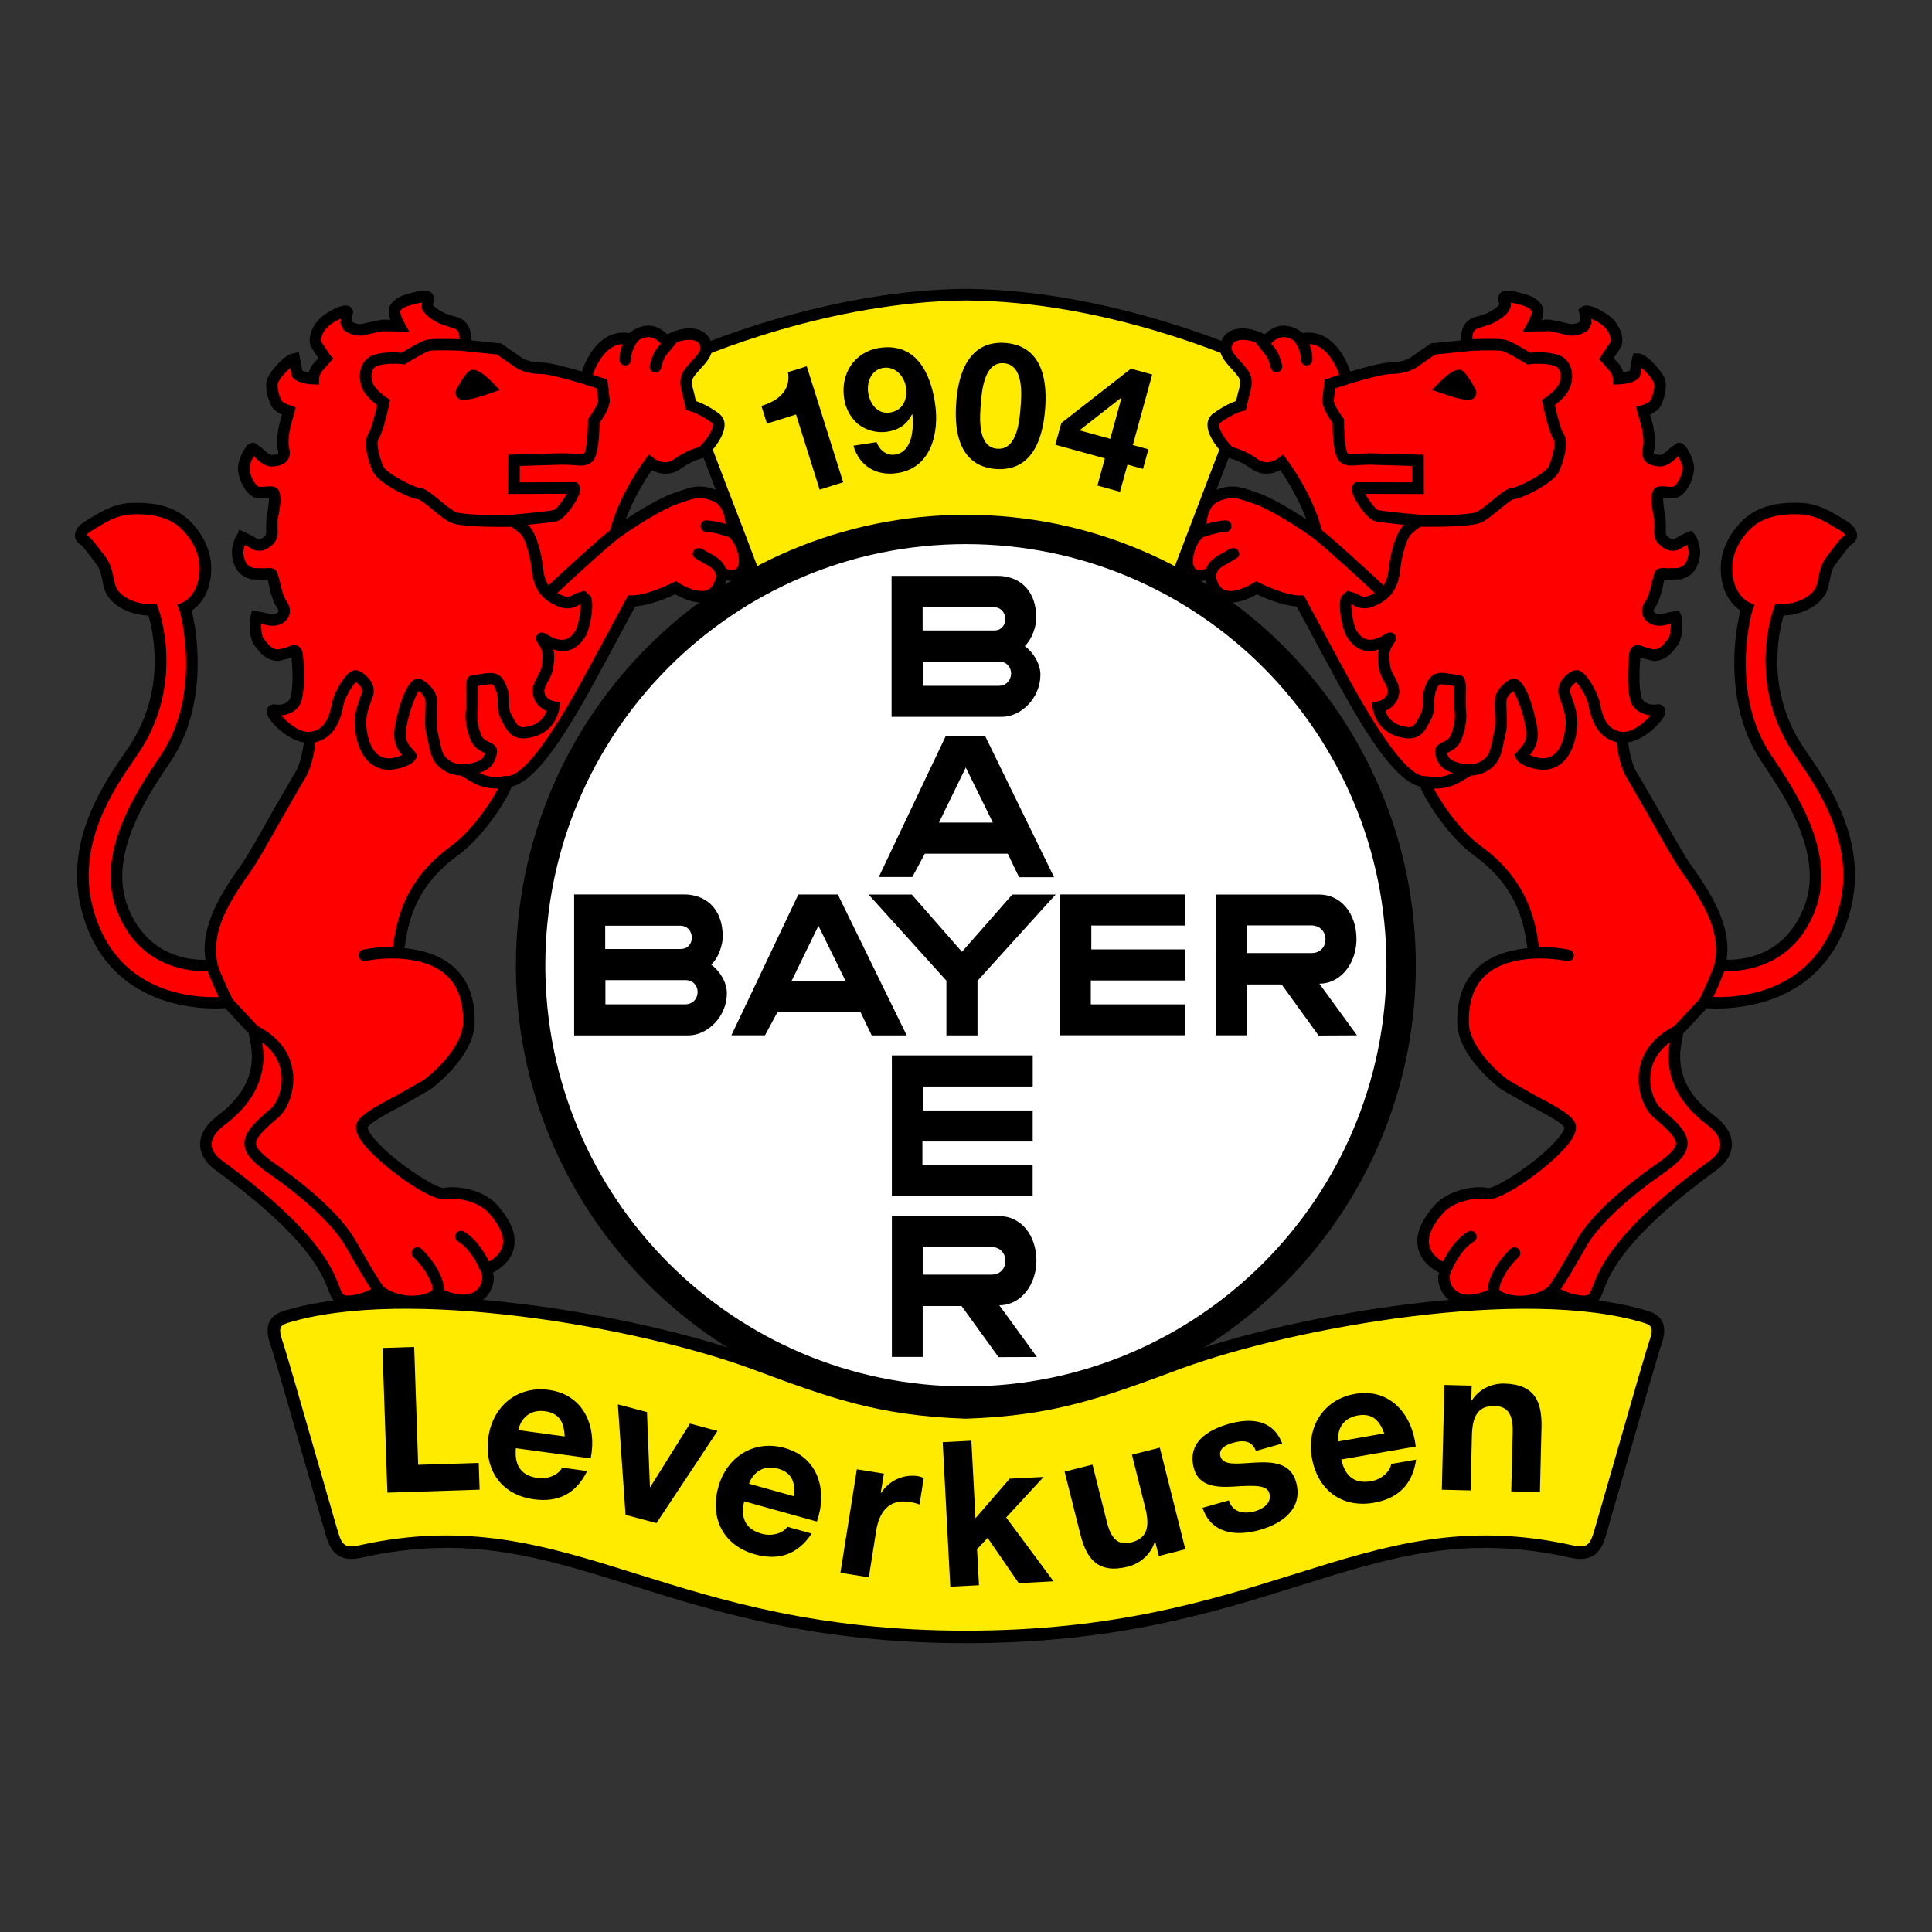 <?xml version="1.0" encoding="utf-8"?>
<!-- Generator: Adobe Illustrator 25.2.3, SVG Export Plug-In . SVG Version: 6.00 Build 0)  -->
<svg version="1.1" id="Ebene_1" xmlns="http://www.w3.org/2000/svg" xmlns:xlink="http://www.w3.org/1999/xlink" x="0px" y="0px"
	 viewBox="0 0 1000 1000" enable-background="new 0 0 1000 1000" xml:space="preserve">
<rect x="0" y="0" width="1000" height="1000" fill="#333333" stroke="none"/>
<g>
	<g id="Ebene_x0020_1_1_">
		<path fill="#FFEB00" d="M500.04,270.25c-60.03,0-109.4,28.28-109.4,27.73s-39.68-103.16-42.06-110.29c0,0,72.06-34.5,151.78-35.18
			l-0.57-0.04c79.74,0.65,151.74,35.24,151.74,35.24c-2.4,7.1-42.1,109.71-42.1,110.27C609.42,298.53,560.07,270.25,500.04,270.25z"
			/>
		<path d="M347.26,185l-2.47,1.2l42.99,112.61c2.73,2.62,3.63,2.2,6.29,0.89c35.27-17.3,71.91-26.46,105.97-26.46
			c34.04,0,70.66,9.15,105.95,26.46c2.66,1.29,3.56,1.73,5.02,0.83c1.29-1.72,17.6-44.35,17.6-44.35l26.75-70.1l-2.53-1.07
			c-0.74-0.37-73.55-34.87-153.03-35.51C420.87,150.19,348,184.65,347.26,185L347.26,185z M500.37,155.52
			c70.51,0.52,135.52,28.41,147.35,33.74c-13.31,34.92-26.64,69.83-39.98,104.73c-35.83-17.43-73.06-26.73-107.7-26.73
			c-34.68,0-71.89,9.3-107.72,26.73c-5.03-13.37-10.13-26.72-15.31-40.03l-24.65-64.7c11.86-5.33,76.99-33.15,148.01-33.76V155.52z"
			/>
		<path fill="#FFEB00" d="M499.94,731.04c-45.01-1.51-69.9-10.74-110.3-25.74c-55.94-20.51-177.99-43.34-241.94-23.61
			c-6.49,2.01-6.97,6.48-4.74,12.97c3.04,8.78,23.71,81.91,28.19,96.93c2.25,7.97,4.11,13.95,15.22,11.49
			c107.5-23.98,153.9,44.18,313.57,44.18c159.69,0,206.07-68.17,313.57-44.18c11.11,2.45,12.99-3.51,15.24-11.49
			c4.48-15,25.13-88.15,28.17-96.93c2.23-6.49,1.75-10.96-4.76-12.97c-63.94-19.72-185.96,3.1-241.92,23.61
			c-40.4,15-65.31,24.22-110.32,25.74H499.94z"/>
		<path d="M146.76,678.59c-3.51,1.07-5.9,2.9-7.19,5.42c-1.99,3.89-0.77,8.54,0.31,11.71c1.9,5.46,10.98,37.14,18.26,62.58
			l9.89,34.2c2.12,7.51,4.76,16.9,19.04,13.76c54.83-12.23,92.58-0.42,140.39,14.54c44.52,13.93,94.99,29.7,172.48,29.7
			s127.98-15.77,172.49-29.7c47.78-14.94,85.55-26.77,140.38-14.54c14.28,3.14,16.94-6.25,19.08-13.8l9.93-34.44
			c7.27-25.33,16.31-56.86,18.19-62.3c1.09-3.17,2.31-7.82,0.31-11.71c-1.27-2.53-3.69-4.35-7.2-5.42
			c-62.76-19.37-184.12,1.7-244,23.65c-40.33,14.98-64.68,24.02-109.18,25.51c-44.5-1.49-68.85-10.53-109.18-25.5
			c-59.88-21.97-181.24-43.04-244.02-23.67L146.76,678.59z M174.29,790.7l-9.87-34.2c-7.71-26.84-16.42-57.28-18.39-62.91
			c-1.07-3.14-1.29-5.37-0.66-6.62c0.44-0.89,1.57-1.61,3.32-2.16c61.42-18.95,180.8,1.92,239.83,23.56
			c40.96,15.2,65.7,24.39,111.32,25.94h0.22c45.62-1.55,70.34-10.74,111.32-25.94c59.04-21.64,178.42-42.49,239.83-23.56
			c1.75,0.55,2.86,1.27,3.32,2.16c0.65,1.25,0.41,3.49-0.66,6.62c-1.96,5.61-10.64,35.92-18.3,62.65l-9.93,34.41
			c-2.38,8.43-3.51,11-11.42,9.26c-56.51-12.6-96.91,0.04-143.71,14.69c-44.09,13.78-94.05,29.43-170.56,29.43
			c-76.49,0-126.47-15.64-170.54-29.43c-46.8-14.65-87.23-27.3-143.75-14.69c-7.88,1.73-9-0.83-11.36-9.22L174.29,790.7z"/>
		<g id="_42101704_1_">
			<path id="_42101744_1_" fill="#FF0000" d="M160.18,381.51c0,2.23-1.48,14.3-5.53,20.16c-4.04,5.89-21.42,38.69-27.53,47.23
				c-13.65,19.15-21.14,33.45-17.8,50.48c0,0-33.93,4.67-46.68-30.2c-10.33-28.36,11.66-60.38,22.69-76.75
				c22.64-33.58,10.52-77.72,9.96-78.11c0,0,9.78-3.78,10.68-18.61c0.46-7.56-2.1-15.96-9.65-23.82c-7.42-7.75-18.19-9.5-29.02-9
				c-9.02,0.42-15.9,5.48-21.36,8.63c-5.42,3.14-5.22,6.2-3.23,7.25c1.99,1.05,6.12,7.07,8.98,10.72c2.86,3.69,3.06,6.53,4.56,13.14
				c1.92,8.58,13.58,13.19,22.45,12.73c0,0,13.73,36.84-9.35,71.84c-8.84,13.43-34.06,45.05-24.78,82.19
				c14.08,56.64,72.87,49.22,72.87,49.22c2.03,2.03,8.52,8.89,13.74,14.78c-0.42,3.17,10.7,25.61-17.06,46.42
				c-9.04,6.79-11.51,15.79-1.01,23.47c71.84,52.45,53.5,69,65.86,70.27c3.25,0.33,10.29-0.83,17.29-5.17
				c10.46,7.8,25.2,6.03,29.92,1.16c22.45,10.83,28.78-5.65,25.24-12.51c0,0,23.82-8.49,3.47-31.31
				c-6.31-7.07-18.71-9.22-25.02-7.93c-7.16,1.48-47.65-28.12-42.43-35.94c3.91-5.9,26.09-15,33.48-20.57
				c6.38-4.8,21.31-18.49,21.51-32.17c0.24-15.07-5.11-34.39-36.71-36.12c1.68-11.62,3.47-34.2,29.3-52.87
				c14.28-10.33,26.79-32.01,27.25-35.64c16.29,0,43.85-56.12,49.68-66.36c2.05-3.58,14.67-27.25,14.67-27.25
				c9.1,0.06,22.8-6.96,22.8-6.96s21.71,14.35,24.24-7.32c16.66,6.44,12.66-16.53,4.69-21.66c0,0,1.33-14.63-8.32-18.63
				c-8.71-3.6-12.49-1.33-20.59,1.37c-8.14,2.73-24.06,12.75-31.27,18.17c4.65-19.26,18.04-36.75,18.04-36.75s7.19,5.9,14.5,0.5
				c2.21-1.62,7.05-4.56,11.64-5.59c2.21-0.5,13.65-13.65,7.77-17.9c-7.95-5.74-12.73-6.6-12.73-6.6
				c-0.55-5.05-3.63-10.46-1.99-14.8c1.62-4.34,9.96-9.98,9.91-14.72c-0.13-9.63-12.91-8.91-20.57-3.93
				c-9.3-10.66-18.26-0.98-18.26-0.98c-14.98-3.67-22.34,14.61-23.58,20.51c-7.8-2.4-18.74-5.44-23.17-5.44
				c-7.23,0-11.29-2.73-11.29-2.73l-10.41-7.21l-17.6-1.81c0,0,0.76-5.66-0.89-8.6c-2.32-4.13-6.33-3.17-10.85-5.42
				c-4.52-2.27-9.48-5.42-7.67-9.04c1.81-3.62-3.78-2.36-8.74-0.98c-4.98,1.35-6.12,2.34-7.95,4.59c-1.81,2.27,2.1,9.19,2.1,9.19
				s-6.6-0.17-8.87-0.17c-2.29,0-7.25,1.83-10.39,2.27c-3.15,0.46-8.3-1.55-8.3-3.36s0.24-5.09,0.42-5.42
				c1.11-2.18-6.11,0.18-11.07,4.28c-4.98,4.06-6.35,10.39-4.54,12.66c1.84,2.25,4.52,6.79,4.52,6.79s-0.89,1.35-3.6,4.06
				c-2.73,2.71-2.73,6.31-2.73,6.31s-6.81-0.22-8.49-2.73c-1-1.49,0.11-4.39-1.27-7.12c-0.83-1.66-9.17,5.87-11.25,10.88
				c-1.24,2.95,0.26,8.03,1.61,11.18c1.37,3.17,6.79,4.52,6.79,4.52s-1.37,3.17-2.27,8.15c-0.9,4.96-1.35,8.6-0.44,12.18
				c0.9,3.63-1.51,5.39-6.33,5.44c-3.69,0.04-8.17-6.11-9.39-6.33c-1.57-0.3-5,6.86-5,10.02c0,3.17,1.9,9.35,5.83,12.14
				c2.45,1.73,8.3-0.37,9.61,0.85c1.25,1.14,0.37,8.12-0.77,13.15c-0.79,3.51,1.11,8.6-1.18,10.87c-2.25,2.23-4.06,3.6-7.21,2.69
				c-3.17-0.89-5.24-3.65-6.7-3.71c-1.03-0.04-3.39,5.98-2.51,10.02c0.9,4.08,2.16,7.47,7.56,8.82c5.44,1.35,9.04-1.01,10.18,0.7
				c0.81,1.18,1.55,10.33,4.98,15.39c2.66,3.82,0.52,6.83-3.08,7.75c-3.63,0.9-8.12-1.55-9.96-1.42
				c-0.98,0.04-1.14,10.15,1.13,12.84c2.27,2.71,4.5,7.01,10.22,7.01c5.76,0,8.97-5.07,9.59,0c0.24,1.75,1.48,16.4-0.7,22.97
				c-1.31,3.98-5.9,6.31-11.11,5.48c-4.76-0.74,8.45,15.13,18.45,14.24L160.18,381.51z"/>
			<path id="_42102768_1_" fill="#FF0000" d="M839.45,381.51c0,2.23,1.44,14.3,5.53,20.16c4.06,5.89,21.46,38.69,27.54,47.23
				c13.65,19.15,21.16,33.45,17.82,50.48c0,0,33.91,4.67,46.64-30.2c10.37-28.36-11.66-60.38-22.69-76.75
				c-22.62-33.58-10.52-77.72-9.93-78.11c0,0-9.78-3.78-10.7-18.61c-0.48-7.56,2.07-15.96,9.63-23.82c7.42-7.75,18.21-9.5,29-9
				c9.06,0.42,15.94,5.48,21.4,8.63c5.42,3.14,5.22,6.2,3.21,7.25c-1.99,1.05-6.09,7.07-8.97,10.72c-2.86,3.69-3.06,6.53-4.56,13.14
				c-1.92,8.58-13.58,13.19-22.45,12.73c0,0-13.73,36.84,9.34,71.84c8.86,13.43,34.06,45.05,24.79,82.19
				c-14.09,56.64-72.87,49.22-72.87,49.22c-2.03,2.03-8.52,8.89-13.78,14.78c0.46,3.17-10.66,25.61,17.1,46.42
				c9.04,6.79,11.49,15.79,0.98,23.47c-71.78,52.45-53.45,69-65.82,70.27c-3.25,0.33-10.33-0.83-17.29-5.17
				c-10.5,7.8-25.22,6.03-29.94,1.16c-22.43,10.83-28.76-5.65-25.24-12.51c0,0-23.8-8.49-3.47-31.31
				c6.33-7.07,18.71-9.22,25.02-7.93c7.19,1.48,47.69-28.12,42.47-35.94c-3.93-5.9-26.1-15-33.52-20.57
				c-6.38-4.8-21.33-18.49-21.53-32.17c-0.18-15.07,5.13-34.39,36.71-36.12c-1.66-11.62-3.45-34.2-29.26-52.87
				c-14.28-10.33-26.81-32.01-27.25-35.64c-16.29,0-43.87-56.12-49.7-66.36c-2.03-3.58-14.67-27.25-14.67-27.25
				c-9.08,0.06-22.77-6.96-22.77-6.96s-21.71,14.35-24.28-7.32c-16.66,6.44-12.67-16.53-4.67-21.66c0,0-1.33-14.63,8.3-18.63
				c8.73-3.6,12.49-1.33,20.63,1.37c8.12,2.73,24.02,12.75,31.25,18.17c-4.67-19.26-18.04-36.75-18.04-36.75s-7.21,5.9-14.52,0.5
				c-3.5-2.57-7.46-4.47-11.66-5.59c-2.18-0.5-13.63-13.65-7.75-17.9c7.99-5.74,12.71-6.6,12.71-6.6c0.59-5.05,3.65-10.46,2.05-14.8
				c-1.64-4.34-9.96-9.98-9.93-14.72c0.15-9.63,12.9-8.91,20.55-3.93c9.32-10.66,18.3-0.98,18.3-0.98
				c14.96-3.67,22.32,14.61,23.56,20.51c7.79-2.4,18.74-5.44,23.17-5.44c7.23,0,11.29-2.73,11.29-2.73l10.39-7.21l17.62-1.81
				c0,0-0.76-5.66,0.89-8.6c2.31-4.13,6.31-3.17,10.83-5.42c4.5-2.27,9.46-5.42,7.67-9.04c-1.79-3.62,3.78-2.36,8.74-0.98
				c4.98,1.35,6.16,2.34,7.95,4.59c1.81,2.27-2.08,9.19-2.08,9.19s6.62-0.17,8.86-0.17c2.27,0,7.23,1.83,10.39,2.27
				c3.17,0.46,8.3-1.55,8.3-3.36s-0.24-5.09-0.39-5.42c-1.13-2.18,6.09,0.18,11.07,4.28c4.94,4.06,6.31,10.39,4.5,12.66
				c-1.62,2.19-3.12,4.45-4.52,6.79c0,0,0.92,1.35,3.62,4.06c2.71,2.71,2.71,6.31,2.71,6.31s6.83-0.22,8.49-2.73
				c1.01-1.49-0.09-4.39,1.25-7.12c0.83-1.66,9.19,5.87,11.29,10.88c1.22,2.95-0.28,8.03-1.62,11.18c-1.37,3.17-6.75,4.52-6.75,4.52
				s1.33,3.17,2.25,8.15c0.92,4.96,1.33,8.6,0.44,12.18c-0.92,3.63,1.51,5.39,6.33,5.44c3.69,0.04,8.19-6.11,9.37-6.33
				c1.59-0.3,5,6.86,5,10.02c0,3.17-1.88,9.35-5.79,12.14c-2.47,1.73-8.34-0.37-9.65,0.85c-1.22,1.14-0.35,8.12,0.77,13.15
				c0.79,3.51-1.07,8.6,1.18,10.87c2.27,2.23,4.08,3.6,7.25,2.69c3.14-0.89,5.2-3.65,6.66-3.71c1.05-0.04,3.43,5.98,2.53,10.02
				c-0.92,4.08-2.18,7.47-7.56,8.82c-5.44,1.35-9.04-1.01-10.2,0.7c-0.81,1.18-1.55,10.33-4.98,15.39c-2.64,3.82-0.5,6.83,3.12,7.75
				c3.58,0.9,8.12-1.55,9.96-1.42c0.96,0.04,1.11,10.15-1.16,12.84c-2.25,2.71-4.48,7.01-10.22,7.01c-5.76,0-8.97-5.07-9.59,0
				c-0.24,1.75-1.48,16.4,0.7,22.97c1.35,3.98,5.92,6.31,11.14,5.48C862.7,366.53,849.49,382.4,839.45,381.51L839.45,381.51z"/>
		</g>
		<g id="_42713544_1_">
			<path id="_42713688_1_" d="M381.6,274.09l0.02-0.59c0-4.65-1-15.77-10.22-19.59c-8.67-3.6-13.38-1.96-19.87,0.33l-2.8,0.96
				c-6.46,2.16-16.99,8.39-24.85,13.58c3.44-8.98,7.97-17.51,13.47-25.4c3.84,1.96,9.67,3.23,15.39-1
				c1.83-1.35,6.36-4.15,10.52-5.07c3.39-0.77,10.39-9.45,11.55-15.31c0.14-0.67,0.21-1.35,0.22-2.03c0.07-2.33-1.02-4.53-2.91-5.89
				c-3.63-2.77-7.66-4.97-11.95-6.53c-0.37-1.77-0.87-3.91-0.87-3.91c-0.57-2.07-1.14-4.06-1.14-5.72c0-0.63,0.09-1.22,0.3-1.73
				c0.48-1.29,2.31-3.3,3.91-5.07c3.04-3.32,6.18-6.77,6.18-10.64v-0.09c0.11-3.72-1.89-7.19-5.17-8.95
				c-5.2-2.77-12.47-1.29-17.95,1.61c-2.99-2.75-6.16-4.48-9.63-4.54c-3.71,0.07-7.27,1.45-10.05,3.89
				c-4.26-0.76-8.65,0.11-12.31,2.44c-6.83,4.32-10.61,12.42-12.27,17.49c-7.82-2.32-16.86-4.72-21.16-4.72
				c-6.11,0-9.59-2.21-9.63-2.25l-10.98-7.6l-15.5-1.59v-0.28c0.1-2.45-0.4-4.89-1.46-7.1c-2.14-3.76-5.31-4.58-8.12-5.28l-4-1.35
				c-5.2-2.62-6.2-4.15-6.36-4.69c0.44-0.88,0.68-1.85,0.7-2.84c0.01-0.93-0.3-1.83-0.89-2.55c-1.96-2.4-5.57-1.92-11.99-0.15
				c-5.39,1.48-7.16,2.73-9.48,5.59c-0.78,1.04-1.18,2.32-1.13,3.62c0,1.42,0.41,2.93,0.92,4.37l-4.24-0.07l-6.27,1.24l-4.54,1.07
				c-1.69,0.09-3.36-0.34-4.8-1.24l0.24-3.8c0.2-0.35,0.3-0.76,0.3-1.16c-0.04-1.02-0.51-1.97-1.29-2.62
				c-3.65-2.95-12.78,3.25-14.85,4.94c-3.98,3.27-6.36,8.23-6.36,12.29c-0.06,1.63,0.43,3.23,1.4,4.54l3.1,4.67l-1.97,2.18
				c-1.4,1.44-2.41,3.2-2.95,5.13c-1.72-0.28-3.25-0.66-3.65-1.11c0.04,0,0.04-0.18,0.04-0.41v-0.74l-1.61-8.12l-2.77,0.61
				c-3.97,0.15-11.6,8.54-13.43,12.97c-0.48,1.23-0.71,2.54-0.68,3.86c0,3.73,1.48,7.75,2.32,9.63c1.14,2.69,3.76,4.24,5.9,5.18
				l-1.59,5.76c-0.55,2.95-1,5.74-1,8.47c0,1.66,0.18,3.32,0.59,4.98c0.06,0.21,0.09,0.43,0.09,0.65c0,0.18-0.04,0.26-0.06,0.3
				c0,0-0.59,0.74-3.51,0.77c-1.22,0-3.95-2.6-5.09-3.73l-3.71-2.56c-1.18-0.2-2.38,0.16-3.27,0.96c-2.42,2.03-5.28,8.52-5.28,11.99
				c0,3.97,2.21,11.11,7.07,14.57c2.25,1.59,5.33,1.31,7.79,1.11l1.18-0.06l0.02,0.22c0,1.96-0.39,5.59-1.29,9.61l-0.2,5.44
				c0.04,0.59,0.09,1.4,0.09,2.14c0,0.85-0.07,1.61-0.3,1.83c-2.14,2.14-2.84,2.32-4.28,1.92l-3.32-1.9l-6.14-2.91l-0.87,2.44
				c-1.72,2.03-3.56,7.8-2.6,12.21c0.96,4.43,2.6,9.28,9.76,11.07l7.9,0.26l0.63-0.06l0.31,1.48c0.77,3.69,1.94,9.28,4.59,13.17
				c0.36,0.46,0.58,1.01,0.65,1.59c0,0.11,0,0.2-0.06,0.3c-0.15,0.39-0.74,0.96-1.96,1.25c-1.51,0.37-3.73-0.26-5.46-0.77
				l-6.31-1.14l-0.46,2.47c-1.05,2.4-1.11,12.18,1.84,15.7l1,1.25c2.07,2.71,5.22,6.79,11.51,6.79l6.66-1.66
				c0.24,2.38,0.5,5.96,0.5,9.93c0,4.11-0.28,8.26-1.11,10.76c-0.87,2.6-4.13,4.06-7.8,3.49c-1.47-0.31-2.98,0.28-3.86,1.49
				c-0.4,0.6-0.62,1.31-0.61,2.03c0,1,0.37,2.1,1.07,3.32c2.21,3.73,10,11.44,18.17,12.82c-0.5,4.19-1.99,11.97-4.74,15.96
				l-10.88,18.76c-6.22,11.09-13.26,23.65-16.62,28.37c-11.92,16.7-19.15,29.94-19.15,44.24c0,1.68,0.3,3.41,0.5,5.15
				c-7.93,0.22-30.74-1.55-40.59-28.41c-1.69-4.72-2.54-9.71-2.51-14.72c0-22.38,15.39-45.2,24.43-58.56l0.46-0.7
				c11.35-16.81,14.15-36.16,14.15-51.19c0-10.26-1.29-18.52-2.12-22.65c-0.28-1.52-0.62-3.02-1-4.52
				c3.45-2.29,9.35-7.82,10.09-19.74c0.04-0.63,0.06-1.27,0.06-1.9c0-6.42-2.01-15.31-10.52-24.17
				c-7.01-7.32-17.25-10.55-31.31-9.89c-8.43,0.37-14.98,4.35-20.26,7.55l-2.45,1.48c-4.94,2.86-6.01,5.79-6.01,7.77v0.09
				c0.04,1.94,1.14,3.71,2.86,4.61c1.07,0.63,4.17,4.78,5.83,7.01l2.21,2.9c1.97,2.53,2.4,4.52,3.32,8.89l0.66,3.04
				c2.08,9.24,13.17,14.63,23.15,14.94c1.07,3.6,3.21,12.21,3.21,23.49c0.14,15.53-4.33,30.75-12.84,43.74L64.35,390
				c-9,13.15-24.46,35.72-24.46,62.97c0,5.59,0.65,11.38,2.12,17.3c13.34,53.54,65.36,52.21,74.57,51.55l12.21,13.12l0.26,2.07
				c0.55,2.4,1.31,5.87,1.31,10.02c0,8.36-3.14,19.54-17.71,30.44c-5.94,4.46-9.1,9.59-9.1,14.85v0.09
				c0.04,3.39,1.46,8.45,8.12,13.32c47.82,34.87,54.92,53.28,58.35,62.12c1.73,4.5,3.12,8.06,8.95,8.65
				c3.89,0.37,10.85-1.16,17.53-4.87c10.15,6.48,23.37,6,30.15,1.13c14.11,6.27,21.6,2.03,24.79-1.24c2.66-2.8,4.15-6.51,4.17-10.37
				c0-0.87-0.39-1.61-0.55-2.4c3.28-1.7,9.1-5.48,10.83-12.29c0.32-1.3,0.48-2.63,0.48-3.97c0-5.76-3.01-12.05-8.98-18.74
				c-7.14-8.03-20.75-10.29-27.82-8.86c-3.62,0.26-24.63-12.73-35.2-24.72c-3.89-4.43-4.11-6.31-4.11-6.66v-0.06
				c1.9-2.8,11.12-7.64,18.52-11.53l14.24-8.19c2.29-1.72,22.43-17.3,22.69-34.48v-1.03c0-22.4-12.77-35.07-36.33-37.47
				c1.66-12.03,4.76-31.47,27.67-48.04c12.9-9.32,25.09-28.24,27.82-35.61c13.63-2.95,30.4-30.81,46.64-61.16l3.3-6.09l13.97-25.98
				c8.06-0.61,17.49-4.74,20.7-6.27c3.47,2.03,12.34,6.38,19.48,3.06c3.63-1.7,5.76-5.42,6.96-10.33
				c7.05,1.48,10.26-2.14,11.25-4.11c0.9-1.91,1.34-4,1.29-6.11c0-5.81-2.77-12.42-6.86-16.05V274.09z M316.6,179.89
				c1.72-1.1,3.7-1.72,5.74-1.81c-1.9,4.48-1.66,8.12-1.66,8.3c0.11,1.64,1.52,2.88,3.16,2.77c0.01,0,0.02,0,0.03,0
				c1.64-0.13,2.87-1.55,2.77-3.19c0-0.18-0.2-4.59,3.32-9.13c0.06-0.07,0.07-0.18,0.13-0.28c1.59-1.3,3.57-2.03,5.63-2.07
				c2.16,0.04,4.28,1.2,6.33,3.32l-0.2,0.26c-2.95,3.51-3.86,4.8-5.44,10.88c-0.5,1.57,0.37,3.25,1.94,3.75
				c1.57,0.5,3.25-0.37,3.75-1.94c0.03-0.1,0.06-0.2,0.08-0.3c1.33-5.05,1.77-5.59,4.24-8.54l3.51-4.32
				c0.07-0.11,0.09-0.26,0.17-0.37c3.87-1.51,8.04-1.81,10.44-0.55c0.85,0.46,1.99,1.35,2.03,3.76c0,1.55-2.68,4.5-4.63,6.64
				c-2.18,2.36-4.22,4.61-5.11,6.99c-1.38,3.69-0.31,7.49,0.7,11.18l1.55,6.84l1.99,0.74c0.04,0,4.37,0.92,11.53,6.09
				c0.2,0.15,0.48,0.35,0.42,1.22c-0.2,3.86-5.9,10.57-7.49,11.46c-4.35,0.92-9.45,3.82-12.36,5.96c-5.2,3.84-10.26,0.04-10.83-0.42
				l-2.4-1.88l-1.84,2.4c-0.55,0.72-13.36,17.58-18.3,36.81c-7.05,5.5-25.37,22.4-31.9,28.5c-1.51-2.21-2.36-5.02-2.77-8.84
				c-0.92-8.74-3.69-17.58-6.55-21.03c-0.43-0.51-0.89-1-1.38-1.46c6.07-0.59,13.28-1.37,15.28-1.94
				c4.13-1.2,10.33-10.59,11.51-14.52c0.57-1.9,0.37-3.43-0.57-4.56l-0.9-1.05l-29.52,0.11l0.04-8.49l22.45-0.66l5.26,0.22
				c3.58,0.37,7.29,0.74,9.98-1.97c2.97-2.97,3.51-13.3,3.56-19.85c1.73-2.4,5.35-7.8,5.35-11.68l-1.29-11.07l-1.77-0.31l-5.76-1.84
				C308.28,189.65,311.6,183.04,316.6,179.89L316.6,179.89z M257.23,183.52l9.76,6.77c0.22,0.17,4.94,3.27,12.99,3.27
				c3.14,0,11.25,1.94,22.29,5.31l0.09,0.04l6.53,2.07l0.74,6.27c0,1.55-2.44,5.85-4.7,8.89l-0.61,0.79v1
				c0,7.51-0.89,15.31-1.88,16.7c-0.65,0.63-2.91,0.41-5.09,0.18l-6.35-0.24l-27.89,0.79l-0.06,2.9l-0.07,17.42l30.4-0.11
				c-1.7,3.14-5.15,7.71-6.64,8.39c-1.97,0.55-14.91,1.83-22.56,2.49l0.02,0.17c-9.65,0.13-24.79-0.18-28.17-1.59
				c-2.12-0.87-5.42-3.6-8.34-6c-4.98-4.13-8.21-6.64-11.07-6.64c-2.77-0.41-16.75-7.43-18.26-11.07c-2.8-6.83-3.51-12.47-2.56-13.8
				c2.47-3.51,5.17-16.09,5.7-18.58l0.41-1.99l-1.72-1.11c-2.21-1.48-6.16-4.76-7.19-7.38c-1.29-3.17-1.03-7.29,1.53-8.73
				c3.08-1.72,11.55-1.66,13.58-1.24l1.16,0.24l1.01-0.63c3.78-2.34,9.96-5.9,11.86-6.44c1.57-0.44,9.19-0.42,15.94-0.15l19.19,1.97
				L257.23,183.52z M145.6,370.32c4.85-0.52,8.93-3.01,10.33-7.31c1.11-3.28,1.42-8.19,1.42-12.73c0-6.03-0.55-11.4-0.55-11.49
				c-0.11-0.81-0.42-3.23-2.4-4.35c-1.97-1.13-3.91-0.28-5.63,0.46l-4.56,1.24c-3.14,0-4.65-1.66-6.79-4.45l-1.14-1.48
				c-0.74-0.89-1.11-4.43-1.11-7.01l0.02-0.37c2.31,0.66,5.35,1.53,8.36,0.79c2.72-0.54,5-2.39,6.09-4.94
				c0.89-2.32,0.44-4.94-1.25-7.38c-1.97-2.91-2.99-7.79-3.67-11.01l-1.33-4.37c-1.57-2.32-4.24-2.01-6.2-1.77l-5.72-0.13
				c-3.58-0.89-4.5-2.66-5.35-6.55c-0.1-0.45-0.15-0.91-0.15-1.37c0-1.46,0.37-2.88,0.77-4.04l4.83,2.62
				c5.18,1.48,8.3-1.61,10.15-3.45c2.32-2.34,2.1-5.65,1.94-8.56l0.04-3.75c1.99-8.73,1.94-14.11-0.11-16.01
				c-1.53-1.46-3.76-1.25-6.12-1.05c-1.05,0.09-3.25,0.28-3.82-0.04c-3.01-2.16-4.54-7.38-4.54-9.67c0-1.53,1.24-4.24,2.27-5.96
				c2.38,2.29,5.55,5.29,9.17,5.26c3.87-0.06,6.64-1.11,8.17-3.1c0.86-1.13,1.31-2.51,1.29-3.93c0-0.72-0.09-1.43-0.26-2.12
				c-0.29-1.15-0.43-2.32-0.42-3.51c0-2.03,0.33-4.35,0.9-7.42l2.86-10.44l-2.82-1.13c-1.68-0.44-4.26-1.66-4.76-2.8
				c-1.06-2.3-1.69-4.78-1.84-7.31c-0.02-0.52,0.06-1.03,0.24-1.51c1.07-2.58,4.06-5.77,6.27-7.69l1,4.43
				c2.38,3.51,8.93,4,10.88,4.06l3.03,0.09l0.07-3.04c0.1-1.59,0.75-3.09,1.84-4.24l5.5-6.25l-1.44-1.46l-4.76-7.12
				c-0.1-0.24-0.14-0.5-0.13-0.76c0-1.62,1-5.07,4.21-7.69c1.83-1.48,3.87-2.67,6.05-3.54l-0.26,2.4l1.79,3.52
				c2.84,2.14,6.37,3.12,9.91,2.77l5.22-1.2l4.72-1.03l14.04,0.26l-2.55-4.56c-1.1-1.83-1.85-3.85-2.21-5.96l0.02-0.24
				c1.16-1.29,1.72-1.99,6.2-3.21c1.69-0.51,3.42-0.89,5.17-1.14l-0.24,2.77c1.22,3.69,5.65,6.31,9.37,8.17l5.22,1.79
				c2.49,0.63,3.54,0.94,4.37,2.42c0.48,1.23,0.7,2.54,0.65,3.86c-4.87-0.18-14.46-0.44-17.38,0.39c-3.1,0.89-10.13,5.11-12.6,6.64
				c-3.51-0.44-11.77-0.59-16.31,1.96c-3.75,2.08-5.33,6.09-5.33,10.15c0,2.06,0.39,4.1,1.14,6.01c1.53,3.84,5.48,7.19,7.79,8.93
				c-1.35,6.16-3.23,12.95-4.28,14.45c-1.07,1.68-1.58,3.66-1.48,5.65c0,4.98,2.16,10.94,3.39,13.91
				c2.79,6.7,20.33,14.76,23.8,14.76c1.11,0.22,4.8,3.27,7.25,5.28c3.39,2.8,6.9,5.7,9.85,6.92c5.35,2.25,25.15,2.12,30.98,2.03
				c1.44,0.92,3.97,2.69,5.29,4.3c1.61,1.92,4.3,9.19,5.2,17.84c1.05,10.04,5.26,15.77,14.08,19.19c3.69,1.59,7.95,1.07,11.14-1.37
				c0,0.28,0.09,0.41,0.09,0.76c0,3.76-1.18,10.52-2.58,12.88c-1.51,2.62-3.32,4.19-5.37,4.7c-3.62,0.92-7.56-1.46-9.43-2.58
				c-1.03-0.63-3.14-1.9-4.87-0.04c-0.51,0.52-0.81,1.22-0.81,1.96c0,0.79,0.33,1.66,1.01,2.62c1.92,2.71,2.42,4.56,2.42,6.68
				c0,1-0.11,2.03-0.24,3.27l-0.17,1.73c-0.35,1.89-1.07,3.69-2.1,5.31c-1.25,2.31-2.64,4.87-2.64,7.8l0.06,0.96
				c0.54,5.11,4.02,7.93,7.14,9.33c-1.2,3.64-4.12,6.46-7.8,7.53c-6.29,1.88-6.94,0.74-9.57-4.11l-0.39-0.72
				c-1.23-2.05-1.78-4.44-1.57-6.83c0.04-2.14,0.07-4.8-1.37-8.67c-3.01-8.06-7.93-7.23-13.12-6.36l-4.5,0.65
				c-2.84,0.3-3.36,2.75-3.36,7.19c0,1.09,0.04,2.29,0.07,3.62l-0.04,6.2c-0.17,1.4-0.27,2.81-0.28,4.22c0,2.9,0.48,6.14,2.12,11.05
				c1.7,5.11,5.35,6.83,7.51,7.82l0.42,0.22c-0.61,2.68-2.07,4.21-7.38,5.31c-7.31,1.55-10.85-0.96-13.1-3.32
				c-1.66-1.75-2.4-5.42-3.1-8.98l-1.03-4.67c-0.55-2.03-0.41-5.81-0.28-9.15c0.18-4.72,0.24-7.73-0.65-9.81
				c-1.53-3.56-6.2-8.03-9.3-7.93c-7.25,0.28-11.86,23.54-12.1,27.23c-0.03,0.47-0.04,0.95-0.04,1.42
				c-0.13,4.03,1.35,7.95,4.11,10.88c-2.21,1.03-5.94,2.21-8.98,1.51c-7.29-1.68-9.17-11.4-9.63-17.05
				c-0.37-4.39,1.37-9.15,3.04-13.73l0.37-0.98c0.95-2.71,0.54-5.71-1.11-8.06c-1.84-2.88-5.26-5.39-7.62-5.61
				c-5.48-0.37-11.62,13.14-12.25,16.42c-1.31,7.12-3.43,14.76-11.81,15.53c-5.15,0.46-11.59-4.96-14.57-8.49L145.6,370.32z
				 M47.82,468.85c-8.08-32.34,11.14-60.4,21.46-75.47l2.91-4.28c23.61-35.83,10.24-72.89,9.65-74.46l-0.77-2.05l-2.18,0.11
				c-7.97,0.41-17.9-3.76-19.37-10.39l-0.65-2.99c-1-4.65-1.66-7.71-4.48-11.33l-2.12-2.8c-3.28-4.39-5.46-7.07-7.34-8.3
				c0.13-0.26,0.57-1.09,2.86-2.4l2.58-1.55c4.91-2.99,10.5-6.36,17.42-6.68c12.23-0.59,20.98,2.07,26.71,8.04
				c6.24,6.49,9.28,13.95,8.8,21.55c-0.76,12.56-8.49,15.87-8.8,16.01L91.77,313l1.16,2.95c0.15,0.37,12.14,42.62-9.74,75.05
				l-0.46,0.7c-11.62,17.25-33.28,49.31-22.56,78.7c11.36,31.03,38.91,32.56,47.32,32.27c1.35,3.8,3.91,9.5,5.72,13.38
				C99.94,516.54,59.11,514.27,47.82,468.85z M179.55,670.55c-2.05-0.18-2.27-0.48-3.97-4.83c-3.63-9.39-11.16-28.89-60.4-64.81
				c-3.73-2.73-5.63-5.59-5.66-8.52c0-3.28,2.36-6.86,6.7-10.11c21.49-16.11,21.07-33.39,19.44-42.73
				c7.07,5.18,9.41,11.38,9.98,16.09c1.03,8.38-2.6,15.76-5.39,18.12c-8.23,6.97-14.02,12.38-13.73,18.5
				c0.26,5.52,5.41,10.15,13.62,15.87c13.5,9.34,30.57,23.61,37.97,35.7l3.69,6.35c2.95,5.2,6.83,11.94,10.35,17.1
				C186.8,669.9,181.76,670.77,179.55,670.55z M233.53,437.89c-25.03,18.08-28.45,40.03-30.13,52.21
				c-5.28-0.05-10.54,0.45-15.72,1.49c-1.57,0.54-2.4,2.25-1.86,3.82c0.46,1.34,1.79,2.17,3.19,2.01c0.07,0,7.49-1.66,16.81-1.29
				h0.02c23.13,1.27,34.2,12.07,33.85,33.04c-0.17,11.62-12.84,24.2-20.29,29.79l-13.43,7.67c-10.85,5.7-18.15,9.72-20.74,13.6
				c-1.72,2.55-1.16,5.92,1.59,10.02c7.64,11.35,36.05,32.1,43.91,30.5c5.65-1.14,16.81,0.96,22.18,7.01
				c5.98,6.66,8.38,12.45,7.18,17.19c-1.01,4.06-4.54,6.68-6.97,8.06c-2.05-4.17-6.48-11.75-12.97-15.55
				c-1.42-0.84-3.25-0.37-4.09,1.05c-0.84,1.42-0.37,3.25,1.05,4.09c0.01,0.01,0.03,0.02,0.04,0.02c4.98,2.91,8.62,9.08,10.44,12.69
				l-0.11,0.04l1.55,3.04c1.14,2.21,0.66,6.33-1.88,8.97c-3.45,3.56-9.61,3.63-17.4,0.33c0.41-5.87-5.15-15.22-11.64-21.31
				c-1.2-1.13-3.09-1.07-4.22,0.13c-1.13,1.2-1.07,3.09,0.13,4.22l0,0c7.14,6.7,10.37,15,9.81,16.7c-0.04,0.13-0.02,0.26-0.04,0.39
				c-4.06,3.32-16.18,4.76-25.13-1.66c-3.69-5.02-8.28-13.04-11.66-18.98l-3.78-6.49c-9.93-16.2-32.86-32.8-39.66-37.51
				c-7.62-5.29-10.92-8.63-11.05-11.24c-0.15-3.04,4.15-7.31,11.62-13.63c4.56-3.84,8.71-13.36,7.47-23.43
				c-0.87-7.1-4.8-16.94-18.21-23.76l-13.1-14.09c-2.82-5.87-7.05-15.22-7.75-18.13c-3.04-15.72,3.75-29.02,17.34-48.06
				c3.54-4.98,10.68-17.71,16.97-28.93l10.57-18.3c3.84-5.53,5.35-14.92,5.85-19.41c11.25-2.64,13.63-14.52,14.63-19.85
				c0.55-3.04,4.48-9.63,6.33-11.25c1.21,0.74,2.2,1.78,2.88,3.03c0.25,0.47,0.39,0.98,0.41,1.51c0,0.28-0.05,0.55-0.15,0.81
				l-0.37,0.96c-1.62,4.46-3.45,9.46-3.45,14.59c0,0.55,0.02,1.13,0.07,1.7c1.03,12.55,6.09,20.51,14.24,22.38
				c5.94,1.38,15.11-1.66,17.08-4.89l1.16-1.88l-1.4-2.21l-1.2-1.37c-1.84-2.01-3.45-3.76-3.45-7.86c0-0.33,0-0.68,0.04-1.07
				c0.41-6.53,4.56-18.56,6.75-21.2c1.31,1.05,2.39,2.37,3.15,3.87c0.25,1.04,0.34,2.11,0.28,3.17c0,1.35-0.06,2.86-0.09,4.06
				c-0.07,1.59-0.12,3.17-0.13,4.76c0,2.29,0.13,4.45,0.61,6.22l0.94,4.24c0.87,4.39,1.77,8.95,4.65,11.97
				c3.41,3.56,7.53,5.35,12.36,5.53c0.2,0.15,0.41,0.33,0.59,0.42l2.42,1.37c3.19,2.03,8.19,5.15,16.23,4.94
				c-3.8,7.19-13.45,21.84-24.32,29.7L233.53,437.89z M381.82,293.53c-0.85,1.66-2.95,1.9-6.12,0.83c-1.44-4.35-5.9-6.73-9.22-8.49
				l-2.91-1.7c-1.42-0.81-3.63-0.61-4.46,0.79c-0.85,1.42-0.77,2.95,0.63,3.82l3.97,2.4c2.69,1.4,6.05,3.15,6.48,5.42
				c0.09,0.43,0.26,0.83,0.52,1.18c-0.66,3.87-2.07,6.44-4.26,7.47c-4.69,2.18-12.53-1.81-15.13-3.54l-1.48-0.94l-1.55,0.77
				c-0.11,0.07-13.15,6.68-21.4,6.62h-1.81l-15.46,28.74l-3.38,6.22c-7.75,14.48-31.33,58.57-43.7,58.57h-2.49l-0.06,0.31
				c-4.07,0.6-8.22-0.08-11.88-1.94c4.43-1.42,8.17-4.04,9.1-10.39c0.03-0.24,0.05-0.49,0.06-0.74c0-2.93-2.62-4.15-4.1-4.83
				c-1.77-0.85-3.47-1.64-4.35-4.3c-1.12-2.94-1.73-6.05-1.81-9.19c0-1.18,0.09-2.31,0.24-3.54l0.06-7.01l0.06-5.02l2.73-0.41
				c5.17-0.85,5.26-0.87,6.55,2.58c1.05,2.79,1.01,4.5,0.98,6.48c-0.04,2.55-0.09,5.44,2.31,9.8l0.37,0.74
				c2.77,5.02,5.61,10.22,16.55,6.94c11.24-3.38,12.67-14.35,12.73-14.83l0.33-2.8l-2.82-0.5c-0.5-0.07-4.91-0.96-5.35-5.07
				c-0.01-0.11-0.02-0.22-0.02-0.33c0-1.42,0.89-3.06,1.9-4.94c1.2-2.21,2.56-4.7,2.82-7.64l0.17-1.64
				c0.13-1.29,0.28-2.58,0.28-3.89c-0.05-1.15-0.22-2.3-0.52-3.41c2.32,0.74,4.85,1.29,7.66,0.59c3.65-0.92,6.7-3.43,9.08-7.47
				c2.4-4.06,4.63-16.6,2.62-20.61l-3.15-2.86l-4.89,1.48c-1.75,1.2-3.28,2.25-6.24,1.11c-1.04-0.41-2.04-0.89-3.01-1.44
				c6.96-6.51,25.72-23.8,31.79-28.34c7.38-5.53,22.88-15.2,30.42-17.71l2.88-1c6.01-2.1,9.04-3.17,15.61-0.44
				c4.83,1.99,6.11,7.82,6.42,11.77c-3.22-1.04-6.56-1.67-9.94-1.9c-1.66,0-3,1.34-3,3c0,1.66,1.34,3,3,3
				c2.97,0,8.98,1.79,11.55,2.66C381.01,280.69,383.76,289.68,381.82,293.53L381.82,293.53z M254.3,203.39l4.34-1.53l-3.19-3.34
				c-3.08-3.25-7.43-7.12-10.59-7.12c-1.24,0-3.14,0-8.5,10.02c-0.79,1.32-0.67,2.99,0.31,4.17
				C237.72,206.84,239.32,208.72,254.3,203.39z"/>
			<path id="_42725240_1_" d="M946.33,303.61l0.66-3.03c0.92-4.37,1.35-6.36,3.32-8.89l2.21-2.9c1.66-2.21,4.74-6.36,5.83-7.01
				c1.74-0.89,2.84-2.66,2.86-4.61v-0.09c0-1.99-1.07-4.91-6.05-7.79l-2.36-1.42c-5.28-3.21-11.84-7.19-20.35-7.58
				c-14.02-0.66-24.28,2.58-31.29,9.89c-8.49,8.84-10.52,17.71-10.52,24.17c0,0.65,0,1.29,0.06,1.88
				c0.74,11.94,6.64,17.45,10.11,19.74c-2.1,8.94-3.16,18.09-3.15,27.27c0,15.07,2.86,34.31,14.17,51.1l0.5,0.74
				c9.02,13.38,24.41,36.16,24.41,58.52c0,4.98-0.77,9.93-2.55,14.76c-9.81,26.84-32.62,28.61-40.55,28.39
				c0.18-1.73,0.5-3.47,0.5-5.17c0-14.28-7.23-27.53-19.15-44.22c-3.36-4.72-10.41-17.27-16.62-28.36l-10.88-18.78
				c-2.77-3.97-4.24-11.77-4.74-15.96c8.17-1.38,15.98-9.1,18.17-12.82c0.64-0.99,1.01-2.14,1.07-3.32c0-0.72-0.21-1.43-0.63-2.03
				c-0.85-1.21-2.35-1.8-3.8-1.49c-3.69,0.59-6.99-0.89-7.84-3.49c-0.89-2.56-1.14-6.83-1.14-10.92c0-4.13,0.26-7.8,0.48-9.78
				l6.7,1.7c6.35,0,9.48-4.11,11.55-6.83l0.98-1.24c2.95-3.56,2.91-13.32,1.84-15.72l-0.96-2.14l-1.81,0.11l-4.02,0.74
				c-1.77,0.5-3.95,1.14-5.42,0.76c-1.24-0.3-1.84-0.87-1.99-1.25c-0.04-0.1-0.05-0.21-0.06-0.31c0-0.41,0.22-0.96,0.65-1.55
				c2.68-3.91,3.82-9.46,4.61-13.15l0.31-1.49c0.22,0.01,0.43,0.02,0.65,0.04l7.86-0.26c7.08-1.77,8.76-6.64,9.78-11.05
				c0.98-4.39-0.89-10.17-2.58-12.21l-1.48-1.79l-1.51,0.33l-4.08,1.92l-3.28,1.92c-1.46,0.41-2.1,0.22-4.32-1.96
				c-0.2-0.22-0.28-0.94-0.28-1.77c0-0.74,0.06-1.59,0.09-2.18l-0.18-5.44c-0.74-3.15-1.17-6.36-1.29-9.59v-0.24l1.2,0.06
				c2.47,0.2,5.53,0.48,7.79-1.11c4.85-3.47,7.05-10.61,7.05-14.57c0-3.54-2.8-9.93-5.24-11.97c-0.89-0.81-2.1-1.17-3.28-0.98
				l-3.69,2.56c-1.16,1.11-3.87,3.73-5.13,3.73c-2.4-0.04-3.34-0.57-3.51-0.77c-0.03-0.09-0.05-0.18-0.04-0.28
				c0-0.22,0.03-0.45,0.09-0.66c0.41-1.64,0.59-3.25,0.59-4.94c0-2.47-0.37-5.17-0.98-8.52l-1.61-5.74c2.12-0.92,4.74-2.49,5.9-5.17
				c1.38-3.05,2.17-6.34,2.32-9.69c0.02-1.31-0.21-2.6-0.68-3.82c-1.84-4.43-9.5-12.82-13.47-12.95l-2.58-0.09l-0.68,1.99
				l-1.05,5.55l-0.09,1.38c-1.12,0.5-2.32,0.81-3.54,0.92c-0.55-1.93-1.57-3.69-2.97-5.13l-1.97-2.21c1.25-1.84,3.1-4.65,3.1-4.65
				c0.97-1.31,1.46-2.91,1.4-4.54c0-4.06-2.36-9.04-6.35-12.29c-2.07-1.7-11.2-7.9-14.83-4.94l-1.61,1.29l0.74,2.91l-0.15-0.48
				l0.26,3.86c-1.45,0.9-3.15,1.33-4.85,1.24l-4.56-1.07l-6.24-1.24l-4.22,0.07c0.54-1.4,0.85-2.87,0.92-4.37
				c0.05-1.29-0.34-2.56-1.11-3.6c-2.32-2.86-4.1-4.13-9.54-5.61c-5.44-1.51-9.81-2.47-11.95,0.13c-0.65,0.79-1.53,2.47-0.24,5.05
				c0,0.02,0.63,1.53-6.35,5.05l-3.97,1.33c-2.82,0.7-6,1.51-8.12,5.28c-1.05,2.22-1.55,4.65-1.46,7.1l0.02,0.28l-15.53,1.59
				l-11,7.66c0.02-0.02-3.51,2.2-9.59,2.2c-4.32,0-13.36,2.4-21.14,4.72c-1.66-5.07-5.44-13.15-12.29-17.47
				c-3.65-2.33-8.04-3.21-12.31-2.45c-2.79-2.44-6.35-3.81-10.05-3.87c-3.47,0.04-6.66,1.77-9.65,4.52
				c-5.48-2.9-12.77-4.37-17.91-1.61c-3.29,1.76-5.29,5.22-5.18,8.95v0.07c0,3.89,3.14,7.34,6.18,10.68
				c1.62,1.75,3.43,3.76,3.91,5.05c0.2,0.55,0.29,1.13,0.28,1.72c0,1.66-0.55,3.69-1.16,5.77l-0.87,3.87
				c-2.23,0.74-6.25,2.45-11.92,6.53c-1.89,1.36-2.98,3.56-2.91,5.89c0,0.61,0.07,1.29,0.2,2.03c1.18,5.85,8.14,14.52,11.51,15.31
				c4.22,0.92,8.74,3.73,10.55,5.07c5.72,4.22,11.57,2.95,15.42,1c2.8,4.06,9.21,13.87,13.47,25.4
				c-7.88-5.18-18.45-11.44-24.87-13.58l-2.8-0.98c-6.51-2.27-11.2-3.89-19.87-0.31c-9.22,3.8-10.24,14.87-10.24,19.56l0.02,0.63
				c-4.08,3.62-6.83,10.24-6.83,16.05c0,2.27,0.37,4.37,1.24,6.09c1.01,1.97,4.21,5.61,11.25,4.15c1.22,4.89,3.36,8.62,7.01,10.33
				c7.12,3.3,15.98-1.07,19.46-3.08c3.21,1.55,12.62,5.66,20.66,6.27l13.98,25.99l3.28,6.05c16.23,30.35,33.02,58.22,46.68,61.18
				c2.71,7.36,14.92,26.29,27.8,35.61c22.91,16.57,26.01,36.01,27.67,48.04c-23.58,2.4-36.34,15.13-36.34,37.64v0.87
				c0.26,17.16,20.42,32.76,22.71,34.5l14.22,8.15c7.42,3.91,16.66,8.74,18.58,11.62c-0.02,0,0.11,1.84-4.15,6.64
				c-10.57,11.99-31.58,25-35.24,24.7c-7.01-1.42-20.63,0.85-27.78,8.87c-5.98,6.7-8.98,13.01-8.98,18.76c0,1.35,0.17,2.68,0.5,3.97
				c1.73,6.79,7.51,10.57,10.81,12.25c-0.18,0.81-0.55,1.53-0.55,2.4c0,3.69,1.48,7.62,4.21,10.42c3.19,3.25,10.68,7.45,24.78,1.2
				c6.75,4.85,19.96,5.35,30.15-1.13c6.66,3.73,13.5,5.26,17.53,4.87c5.85-0.59,7.23-4.15,8.95-8.65
				c3.43-8.86,10.52-27.23,58.32-62.12c6.7-4.87,8.12-9.94,8.12-13.34v-0.09c0-5.26-3.14-10.39-9.08-14.81
				c-14.57-10.94-17.71-22.12-17.71-30.48c0-4.13,0.76-7.58,1.29-9.96l0.28-2.08l12.23-13.14c9.19,0.66,61.23,1.99,74.57-51.53
				c1.48-5.94,2.12-11.71,2.12-17.3c0-27.3-15.5-49.9-24.54-63.08l-2.77-4.13c-8.51-12.98-12.99-28.2-12.86-43.72
				c0-11.25,2.18-19.91,3.23-23.49C933.17,318.25,944.24,312.87,946.33,303.61L946.33,303.61z M762.78,171.7
				c0.85-1.48,1.88-1.79,4.37-2.42l5.18-1.77c2.62-1.33,9.74-4.93,9.74-10.15c0-0.24-0.15-0.52-0.18-0.77
				c1,0.17,2.36,0.44,4.74,1.11c4.52,1.24,5.07,1.92,6.4,3.58c0,0.52-1.07,3.52-2.36,5.85l-2.55,4.54l14.02-0.26l4.7,1.03l5.24,1.22
				c3.54,0.35,7.09-0.64,9.93-2.79l1.79-3.54l-0.24-2.36c1.75,0.74,3.89,1.79,6.01,3.52c2.41,1.86,3.93,4.64,4.21,7.67
				c0.02,0.28-0.03,0.57-0.15,0.83l-4.72,7.07l-1.29,1.92l1.37,1.29l3.97,4.5c1.09,1.16,1.74,2.66,1.84,4.24l0.07,3.01l3.03-0.06
				c1.96-0.07,8.54-0.55,10.88-4.06l1-4.43c2.21,1.92,5.2,5.11,6.27,7.69c0.18,0.47,0.26,0.97,0.24,1.48c0,1.84-0.66,4.61-1.84,7.34
				c-0.5,1.16-3.06,2.36-4.72,2.8l-2.95,0.74l0.92,3.32l2.07,7.51c0.55,2.99,0.89,5.35,0.89,7.4c0,1.25-0.13,2.4-0.41,3.51
				c-0.18,0.7-0.27,1.42-0.28,2.14c-0.02,1.41,0.43,2.79,1.29,3.91c1.53,2.03,4.28,3.06,8.15,3.12c3.62,0.04,6.83-2.97,9.17-5.26
				c1.03,1.7,2.27,4.43,2.27,5.96c0,2.31-1.51,7.53-4.54,9.67c-0.55,0.31-2.77,0.13-3.8,0.04c-2.36-0.2-4.59-0.41-6.16,1.07
				c-2.03,1.88-2.05,7.27-0.11,15.98l0.06,3.76c-0.18,2.91-0.37,6.22,1.94,8.54c2.55,2.51,5.39,4.82,10.17,3.49l4.82-2.64
				c0.49,1.31,0.76,2.68,0.79,4.08c0,0.46-0.06,0.92-0.13,1.33c-0.87,3.75-1.68,5.63-5.41,6.55l-5.68,0.13
				c-1.96-0.24-4.61-0.55-6.22,1.77l-1.33,4.39c-0.68,3.23-1.68,8.08-3.67,11c-1.66,2.44-2.12,5.05-1.24,7.38
				c0.9,2.4,3.14,4.21,6.09,4.94c2.97,0.74,6.05-0.13,8.36-0.79l0.02,0.3c0,2.58-0.39,6.2-1.14,7.12l-1.11,1.4
				c-2.12,2.79-3.65,4.48-6.81,4.48l-4.56-1.24c-1.7-0.74-3.65-1.59-5.61-0.46c-1.79,1.01-2.21,2.95-2.38,4.34
				c0,0.09-0.61,5.5-0.61,11.57c0,4.5,0.33,9.37,1.44,12.69c1.42,4.28,5.53,6.75,10.33,7.29c-2.99,3.51-9.43,8.95-14.57,8.49
				c-8.38-0.77-10.52-8.41-11.83-15.52c-0.63-3.3-6.75-16.83-12.18-16.44c-2.44,0.2-5.85,2.73-7.67,5.63
				c-1.63,2.36-2.03,5.35-1.09,8.06l0.31,0.87c1.68,4.61,3.43,9.39,3.06,13.84c-0.48,5.63-2.36,15.35-9.59,17.03
				c-3.06,0.7-6.83-0.48-9.02-1.51c2.76-2.94,4.24-6.85,4.11-10.88c0-0.46,0-0.92-0.04-1.42c-0.22-3.69-4.82-26.95-12.1-27.21
				c-3.08-0.11-7.77,4.34-9.3,7.93c-0.89,2.07-0.83,5.04-0.65,9.74c0.15,3.34,0.3,7.14-0.28,9.22l-1,4.54
				c-0.72,3.62-1.44,7.32-3.15,9.11c-2.05,2.18-5.66,4.87-13.08,3.32c-5.26-1.11-6.77-2.71-7.38-5.33l0.44-0.22
				c2.16-1.01,5.77-2.71,7.49-7.82c1.33-3.52,2.04-7.25,2.12-11.01c0-1.46-0.11-2.82-0.3-4.28l-0.02-6.22
				c0.04-1.37,0.07-2.58,0.07-3.69c0-4.37-0.5-6.79-3.36-7.08l-4.46-0.65c-5.22-0.87-10.15-1.7-13.15,6.36
				c-1.05,2.76-1.51,5.72-1.35,8.67c0.02,2.25,0.06,3.87-1.57,6.83l-0.39,0.7c-2.66,4.87-3.27,6.01-9.59,4.13
				c-3.68-1.08-6.59-3.89-7.8-7.53c3.14-1.4,6.62-4.24,7.18-9.33l0.04-0.92c0-2.95-1.4-5.53-2.64-7.82c-1-1.86-1.96-3.63-2.12-5.35
				l-0.18-1.7c-0.13-1.08-0.21-2.17-0.22-3.27c0-2.12,0.5-3.98,2.44-6.7c0.61-0.74,0.96-1.66,1.01-2.62c0-0.73-0.29-1.44-0.81-1.96
				c-1.72-1.86-3.84-0.59-4.85,0.04c-1.9,1.13-5.85,3.51-9.45,2.58c-2.03-0.52-3.87-2.08-5.41-4.7c-1.4-2.4-2.62-9.45-2.62-13.06
				c0-0.3,0.06-0.39,0.07-0.63c3.21,2.48,7.51,3.02,11.24,1.42c8.82-3.43,13.01-9.17,14.06-19.19c0.89-8.6,3.58-15.87,5.18-17.84
				c1.59-1.65,3.38-3.1,5.33-4.3c5.83,0.09,25.59,0.2,30.99-2.03c2.91-1.22,6.4-4.1,9.78-6.88c2.45-2.03,6.18-5.11,7.43-5.33
				c3.36,0,20.85-8.04,23.65-14.74c1.22-2.95,3.41-8.87,3.41-13.89c0.11-2-0.41-3.99-1.48-5.68c-1.07-1.48-2.95-8.26-4.28-14.43
				c2.32-1.73,6.22-5.09,7.77-8.91c0.76-1.91,1.16-3.94,1.16-6c0-4.08-1.61-8.12-5.35-10.2c-4.54-2.51-12.82-2.36-16.31-1.96
				c-2.49-1.51-9.5-5.76-12.6-6.62c-2.93-0.83-12.49-0.59-17.38-0.39c-0.06-1.32,0.17-2.65,0.66-3.87L762.78,171.7z M697.73,198.87
				c10.83-3.32,19.19-5.31,22.29-5.31c8.04,0,12.77-3.1,12.97-3.23l9.78-6.81l16.84-1.73l2.45-0.24c6.72-0.28,14.24-0.3,15.79,0.15
				c1.9,0.55,8.08,4.1,11.86,6.44l1.01,0.63l1.16-0.24c2.08-0.41,10.48-0.5,13.58,1.24c2.6,1.44,2.84,5.57,1.59,8.73
				c-1.2,2.95-5.61,6.33-7.19,7.38l-1.72,1.11l0.39,1.99c0.52,2.49,3.19,15.07,5.7,18.56c0.85,1.18,0.41,6.64-2.58,13.8
				c-1.53,3.65-15.5,10.68-18.39,11.07c-2.73,0-5.96,2.55-10.98,6.7c-2.9,2.4-6.18,5.09-8.27,5.96c-3.41,1.42-18.54,1.72-28.19,1.59
				l0.02-0.18c-7.66-0.65-20.57-1.92-22.67-2.51c-1.42-0.66-4.83-5.22-6.53-8.36l30.35,0.09l-0.06-20.29l-27.95-0.81l-6.33,0.22
				c-2.29,0.24-4.43,0.46-5.17-0.26c-0.92-1.29-1.81-8.97-1.81-16.38v-1.22l-0.59-0.79c-2.29-3.04-4.74-7.34-4.74-8.89l0.76-6.27
				l6.42-2.03l0.18-0.07L697.73,198.87z M665.93,237.67l-1.84-2.4l-2.4,1.88c-0.55,0.44-5.66,4.26-10.88,0.42
				c-3.84-2.81-8.18-4.87-12.78-6.09c-1.2-0.79-6.83-7.4-7.05-11.33c-0.06-0.87,0.24-1.07,0.42-1.2c7.18-5.17,11.48-6.11,11.53-6.12
				l1.88-0.37l1.66-7.16c1.03-3.69,2.1-7.51,0.74-11.22c-0.92-2.38-2.95-4.61-5.13-7.01c-1.96-2.12-4.63-5.07-4.61-6.64
				c0.04-2.4,1.16-3.28,2.01-3.73c2.4-1.29,6.59-0.96,10.46,0.55c0.06,0.11,0.07,0.22,0.18,0.33l3.49,4.37
				c2.4,2.86,2.88,3.47,4.19,8.5c0.41,1.6,2.05,2.57,3.65,2.16c1.6-0.41,2.57-2.05,2.16-3.65l0,0c-1.59-6.07-2.56-7.43-5.42-10.85
				l-0.26-0.31c2.07-2.12,4.21-3.28,6.36-3.32c2.05,0.05,4.03,0.78,5.63,2.07c0.06,0.09,0.07,0.18,0.15,0.28
				c3.51,4.54,3.27,8.93,3.25,9.11c-0.13,1.65,1.09,3.09,2.74,3.22c1.65,0.13,3.09-1.09,3.22-2.74l0,0
				c0.09-2.87-0.47-5.72-1.62-8.34c2.05,0.08,4.03,0.7,5.76,1.81c5.02,3.17,8.32,9.78,9.78,14.15l-5.76,1.83l-1.83,0.57l-0.15,1.66
				l-1.05,9.15c0,3.87,3.6,9.26,5.35,11.66c0,6.55,0.54,16.9,3.54,19.87c2.71,2.71,6.4,2.34,9.98,1.97l5.22-0.22l22.51,0.65v8.49
				l-29.52-0.09l-0.9,1.07c-0.94,1.11-1.14,2.66-0.55,4.56c1.16,3.93,7.38,13.3,11.51,14.5c2.01,0.55,9.19,1.35,15.24,1.94
				c-0.49,0.46-0.95,0.95-1.38,1.46c-2.86,3.47-5.66,12.51-6.53,21.03c-0.41,3.8-1.25,6.64-2.77,8.84
				c-6.51-6.12-24.78-22.95-31.88-28.52C679.27,255.27,666.48,238.39,665.93,237.67L665.93,237.67z M739.96,401.86l-2.51-0.13
				c-12.36,0-35.97-44.09-43.72-58.59l-3.38-6.2l-15.46-28.74h-1.81c-8.23,0.06-21.22-6.55-21.36-6.6l-1.55-0.83l-1.46,0.96
				c-2.62,1.72-10.48,5.72-15.13,3.51c-2.23-1.01-3.63-3.58-4.3-7.45c0.25-0.35,0.43-0.74,0.52-1.16c0.44-2.27,3.78-4.02,6.46-5.44
				l3.97-2.4c1.4-0.87,1.48-2.4,0.63-3.82c-0.85-1.42-3.04-1.61-4.46-0.77l-2.9,1.7c-3.32,1.75-7.77,4.11-9.22,8.47
				c-3.19,1.07-5.28,0.85-6.14-0.83c-1.94-3.87,0.85-12.86,4.74-15.57c2.56-0.87,8.56-2.66,11.55-2.66c1.66,0,3-1.34,3-3
				c0-1.66-1.34-3-3-3c-3.39,0.22-6.73,0.85-9.96,1.88c0.31-3.93,1.61-9.78,6.42-11.75c6.57-2.73,9.59-1.66,15.63,0.44l2.9,1
				c7.47,2.49,22.99,12.16,30.4,17.71c6,4.5,24.81,21.82,31.79,28.34c-0.97,0.55-1.98,1.03-3.03,1.44
				c-2.93,1.14-4.45,0.09-6.22-1.11l-4.89-1.48l-3.17,2.86c-2.03,4.04,0.26,16.57,2.62,20.61c2.38,4.02,5.44,6.55,9.1,7.47
				c2.55,0.54,5.2,0.34,7.64-0.57c-0.24,1.16-0.5,2.32-0.5,3.39c0,1.33,0.15,2.6,0.28,3.91l0.15,1.62c0.28,2.93,1.64,5.44,2.82,7.66
				c1.01,1.88,1.92,3.52,1.92,4.94v0.31c-0.46,4.11-4.87,4.98-5.39,5.07l-2.84,0.48l0.33,2.84c0.06,0.46,1.53,11.44,12.77,14.81
				c10.96,3.3,13.8-1.94,16.53-6.99l0.37-0.68c1.73-2.96,2.53-6.36,2.31-9.78c-0.02-1.99-0.06-3.69,1-6.49
				c1.29-3.45,1.38-3.43,6.57-2.58l2.71,0.41l0.11,12.03c0.15,1.25,0.26,2.4,0.26,3.58c-0.09,3.13-0.71,6.21-1.83,9.13
				c-0.9,2.68-2.58,3.47-4.37,4.32c-1.48,0.68-4.1,1.92-4.1,4.83c0,0.22,0,0.46,0.06,0.72c0.9,6.35,4.67,8.98,9.1,10.41
				c-3.67,1.86-7.82,2.53-11.88,1.94l-0.04-0.18L739.96,401.86z M883.75,582.29c4.34,3.25,6.7,6.83,6.68,10.09
				c0,2.95-1.92,5.81-5.66,8.54c-49.2,35.92-56.73,55.42-60.36,64.81c-1.68,4.35-1.9,4.63-3.97,4.83c-2.31,0.22-7.27-0.61-12.6-3.27
				c3.43-5.07,7.18-11.57,10.29-17.03l3.73-6.42c7.38-12.08,24.46-26.38,37.97-35.72c8.25-5.72,13.39-10.35,13.65-15.87
				c0.3-6.12-5.52-11.53-13.74-18.49c-2.79-2.36-6.46-9.78-5.42-18.15c0.57-4.69,2.95-10.88,10.02-16.09
				C862.7,548.86,862.26,566.18,883.75,582.29L883.75,582.29z M879.73,517.06l-13.15,14.09c-13.41,6.83-17.34,16.66-18.21,23.76
				c-1.24,10.07,2.95,19.59,7.49,23.43c7.47,6.33,11.81,10.59,11.64,13.65c-0.13,2.58-3.43,5.92-11.07,11.22
				c-6.79,4.7-29.76,21.33-39.66,37.51l-3.84,6.59c-3.36,5.9-7.93,13.87-11.59,18.89c-8.97,6.4-21.09,4.98-25.13,1.66
				c-0.04-0.13-0.02-0.26-0.06-0.37c-0.55-1.72,2.68-10.02,9.81-16.71c1.2-1.1,1.28-2.97,0.18-4.17c-0.01-0.01-0.02-0.02-0.03-0.04
				c-1.1-1.21-2.96-1.3-4.17-0.2c-0.02,0.02-0.04,0.03-0.06,0.05c-6.51,6.09-12.08,15.44-11.66,21.31
				c-7.79,3.3-13.89,3.23-17.36-0.33c-2.58-2.62-3.08-6.77-1.94-8.98l1.55-3.03l-0.11-0.04c1.83-3.62,5.48-9.78,10.48-12.69
				c1.42-0.84,1.89-2.68,1.05-4.1c-0.83-1.4-2.64-1.88-4.05-1.07c-6.51,3.78-10.94,11.38-13.01,15.55c-2.44-1.38-5.94-4-6.96-8.06
				c-1.2-4.74,1.2-10.53,7.18-17.19c5.37-6.05,16.55-8.15,22.18-7.01c7.86,1.61,36.29-19.15,43.93-30.5
				c2.77-4.1,3.28-7.47,1.59-10.02c-2.58-3.87-9.91-7.91-20.77-13.62l-13.41-7.66c-7.47-5.61-20.16-18.17-20.31-29.79
				c-0.3-20.98,10.79-31.77,33.87-33.04h0.02c9.32-0.37,16.73,1.29,16.81,1.29c1.61,0.37,3.22-0.63,3.59-2.24
				c0.37-1.61-0.63-3.22-2.24-3.59l0,0c-5.19-1.03-10.47-1.53-15.76-1.48c-1.66-12.21-5.09-34.13-30.11-52.25
				c-10.88-7.84-20.51-22.51-24.3-29.7c8.03,0.2,13.02-2.91,16.22-4.94l2.4-1.37c0.2-0.11,0.42-0.3,0.63-0.44
				c4.69-0.12,9.13-2.12,12.34-5.53c2.88-3.03,3.8-7.62,4.67-12.07l0.92-4.13c0.47-2.04,0.67-4.13,0.61-6.22
				c0-1.57-0.06-3.21-0.11-4.82c-0.06-1.24-0.13-2.77-0.13-4.15c0-1.37,0.07-2.55,0.28-3.03c0.76-1.49,1.89-2.76,3.28-3.69
				c2.25,2.88,6.25,14.57,6.64,21.03c0.04,0.37,0.04,0.72,0.04,1.05c0,4.08-1.59,5.83-3.41,7.84l-2.69,3.03l1.24,2.45
				c1.96,3.21,11.12,6.27,17.1,4.89c8.1-1.86,13.14-9.81,14.21-22.38c0.04-0.55,0.07-1.14,0.07-1.72c0-5.15-1.84-10.15-3.47-14.65
				l-0.33-0.89c-0.09-0.27-0.14-0.56-0.15-0.85c0.01-0.52,0.15-1.02,0.39-1.48c0.69-1.24,1.71-2.26,2.95-2.95
				c1.88,1.68,5.72,8.15,6.25,11.18c1,5.35,3.36,17.19,14.65,19.83c0.46,4.5,1.99,13.89,5.85,19.44l10.57,18.3
				c6.29,11.22,13.43,23.93,16.97,28.89c13.6,19.06,20.39,32.36,17.34,48.1c-0.7,2.91-4.93,12.25-7.75,18.12H879.73z M918.93,312.57
				l-0.76,2.05c-0.59,1.55-14,38.63,9.63,74.46l2.86,4.22c10.33,15.07,29.59,43.15,21.53,75.53c-11.33,45.42-52.15,47.69-65.4,47.19
				c2.09-4.38,4-8.84,5.72-13.38c8.41,0.3,35.94-1.24,47.3-32.27c10.74-29.37-10.88-61.43-22.51-78.67l-0.5-0.74
				c-21.94-32.51-9.91-74.66-9.74-75.03l1.11-2.77l-2.68-1.33c-0.33-0.13-8.04-3.45-8.82-16.01c-0.48-7.62,2.56-15.05,8.8-21.53
				c5.76-6,14.48-8.65,26.7-8.06c6.99,0.31,12.58,3.71,17.49,6.72l2.51,1.49c2.31,1.33,2.77,2.14,2.9,2.44
				c-1.9,1.22-4.06,3.89-7.34,8.3l-2.1,2.8c-2.84,3.58-3.51,6.66-4.48,11.33l-0.65,2.95c-1.49,6.64-11.4,10.81-19.37,10.41
				l-2.21-0.11H918.93z M763.34,205.57c0.98-1.19,1.09-2.87,0.3-4.19c-5.48-10-7.16-10-8.54-10c-3.14,0-7.49,3.87-10.61,7.1
				l-3.21,3.36l4.39,1.53C760.66,208.71,762.27,206.82,763.34,205.57L763.34,205.57z"/>
		</g>
		<g id="_42118728_1_">
			<path id="_42119000_1_" d="M436.43,249.61l-12.18,3.84l-12.23-38.93l-15.05,4.74l-2.88-9.17c8.52-2.51,15.39-7.88,13.78-17.47
				l9.7-3.04C417.57,189.57,436.43,249.61,436.43,249.61z"/>
			<path id="_42707576_1_" d="M468.93,200.44c-0.89-5.77-5.52-11-11.81-10.02c-6.05,0.92-8.6,7.23-7.75,12.82
				c0.89,5.87,4.8,11.27,11.29,10.28c6.73-1.03,9.21-6.96,8.26-13.1V200.44z M453.73,228.85c1.44,4.08,5.18,7.14,9.54,6.46
				c9.13-1.38,9.7-13.74,9-20.75l-0.2-0.15c-2.71,5.42-6.94,8.17-12.97,9.08c-5.45,0.76-10.97-0.76-15.26-4.21
				c-3.78-3.42-6.22-8.05-6.92-13.1c-1.96-12.73,5.31-24.11,18.26-26.1c18.82-2.88,26.38,12.78,28.78,28.52
				c2.32,15.2-1.79,33.58-19.43,36.25c-10.74,1.66-19.68-3.43-22.8-14.15C441.74,230.7,453.73,228.85,453.73,228.85z"/>
			<path id="_42708360_1_" d="M516.12,232.26c10.39,0.83,11.57-14.52,12.14-21.58c0.5-6.57,1.7-21.88-8.71-22.69
				c-10.2-0.77-11.38,14.54-11.9,21.09c-0.55,7.08-1.73,22.4,8.49,23.19H516.12z M520.37,177.49c12.55,0.98,22.49,9.69,20.59,34.17
				c-1.94,25.02-13.1,32.08-25.64,31.1c-12.36-0.96-22.3-9.67-20.37-34.68C496.86,183.6,508.01,176.53,520.37,177.49z"/>
			<path id="_42708584_1_" d="M580.44,206.07l-0.26-0.09l-21.47,16.77l15.96,4.39L580.44,206.07z M571.86,237.26l-25.64-7.05
				l3.12-11.25l36.03-28.13l11,3.03l-10.02,36.49l8.06,2.21l-2.8,10.15l-8.04-2.21l-3.86,14.04l-11.68-3.21
				C568.02,251.32,571.86,237.26,571.86,237.26z"/>
			<path id="_42663264_1_" d="M197.96,697.72l16.42-0.53l2.07,60.99l31.33-0.98l0.48,13.84l-47.75,1.55L197.96,697.72z"/>
			<path id="_42664224_1_" d="M292.27,743.51c-0.31-7.67-2.99-12.05-10.17-13.06c-9.33-1.25-13.02,5.63-13.8,9.78l23.98,3.28H292.27
				z M267.01,749.6c-0.85,9.41,3.14,14.28,11.35,15.4c5.9,0.81,11.18-2.18,12.56-5.37l12.99,1.77c-5.89,12.1-15.44,16.31-27.6,14.63
				c-16.92-2.29-25.81-15.39-23.54-32.01c2.21-16.11,14.98-26.86,31.29-24.61c18.26,2.49,24.96,19.08,21.68,35.46L267.01,749.6z"/>
			<path id="_42666560_1_" d="M339.77,788.36l-15.99-4.28l-3.98-57.17l15.07,4l1.53,38.74l0.18,0.04l20.55-32.84l14.26,3.82
				L339.77,788.36z"/>
			<path id="_42667728_1_" d="M411.02,774.47c0.7-7.64-1.37-12.36-8.32-14.3c-9.08-2.51-13.67,3.82-15,7.8L411.02,774.47z
				 M385.19,777.05c-2.12,9.22,1.14,14.61,9.15,16.83c5.74,1.59,11.36-0.66,13.17-3.62l12.62,3.51
				c-7.45,11.18-17.53,14.06-29.31,10.77c-16.46-4.56-23.52-18.71-19-34.9c4.34-15.64,18.45-24.57,34.28-20.18
				c17.78,4.94,22.21,22.32,16.73,38.1l-37.64-10.48V777.05z"/>
			<path id="_42595720_1_" d="M443.51,760.5l13.98,2.25l-1.61,9.94h0.24c4.04-6.34,11.41-9.73,18.85-8.67
				c1.09,0.18,2.15,0.54,3.14,1.05l-2.16,13.65c-1.69-0.62-3.43-1.06-5.2-1.33c-10.77-1.73-15.72,5.44-17.23,14.87l-3.82,24.15
				l-14.7-2.34L443.51,760.5L443.51,760.5z"/>
			<path id="_42597064_1_" d="M487.95,746.48l14.83-0.77l2.12,40.13l17.71-20.48l17.56-0.9l-19.37,20.98l24.5,33.04l-17.99,0.96
				L511.2,796l-5.48,5.87l1,18.63l-14.85,0.77L487.95,746.48z"/>
			<path id="_42598320_1_" d="M613.53,801.9l-13.73,3.47l-1.84-7.36l-0.3,0.11c-2.2,6.79-7.79,11.25-13.87,12.78
				c-15.35,3.84-21.36-3.84-24.63-16.88l-8.12-32.32l14.43-3.63l7.45,29.7c2.16,8.65,5.79,12.29,12.49,10.61
				c7.8-1.97,10.07-7.2,7.4-17.88l-6.92-27.56l14.43-3.63L613.53,801.9L613.53,801.9z"/>
			<path id="_42599416_1_" d="M636.06,776.59c1.84,6.22,7.82,7.23,13.47,5.63c4.13-1.14,8.91-4.24,7.49-9.32
				c-1.24-4.32-7.6-4.15-18.52-3.45c-8.76,0.52-17.88-0.06-20.48-9.22c-3.76-13.34,6.77-20.02,17.97-23.21
				c11.36-3.23,22.93-2.36,27.67,10.15l-13.6,3.84c-1.99-5.44-6.64-5.74-11.77-4.26c-3.23,0.89-7.8,2.86-6.6,7.08
				c1.48,5.17,9.7,3.56,18.41,3.17c8.93-0.46,17.93,0.26,20.7,9.96c3.87,13.69-6.75,21.51-18.65,24.91
				c-12.1,3.41-25.18,2.21-29.7-11.44L636.06,776.59L636.06,776.59z"/>
			<path id="_42601616_1_" d="M716.49,741.94c-2.62-7.18-6.53-10.53-13.63-9.32c-9.32,1.62-10.72,9.32-10.22,13.47L716.49,741.94z
				 M694.25,755.41c2.05,9.24,7.32,12.67,15.48,11.25c5.87-1.01,9.98-5.46,10.33-8.93l12.91-2.23
				c-1.92,13.32-9.78,20.22-21.86,22.32c-16.83,2.91-29.26-6.83-32.1-23.39c-2.8-16.01,6.14-30.13,22.34-32.95
				c18.17-3.14,29.61,10.64,31.44,27.25L694.25,755.41L694.25,755.41z"/>
			<path id="_42603576_1_" d="M747.62,716.85l14.11,0.35l-0.18,7.56h0.33c3.93-6.01,10.48-8.78,16.75-8.62
				c15.81,0.39,19.57,9.37,19.24,22.8l-0.81,33.36l-14.85-0.37l0.74-30.62c0.22-8.91-2.29-13.39-9.22-13.56
				c-8.06-0.18-11.62,4.24-11.88,15.28l-0.68,28.41l-14.89-0.37l1.35-54.24L747.62,716.85z"/>
		</g>
		<g id="_42605320_1_">
			<path id="_42605480_1_" fill="#FFFFFF" d="M728.76,500.01c0,126.34-102.43,228.76-228.76,228.76S271.24,626.35,271.24,500.01
				S373.66,271.25,500,271.25S728.76,373.67,728.76,500.01z"/>
			<path id="_42606760_1_" d="M499.94,717.61c120.23,0,217.69-97.59,217.69-217.97c0-120.41-97.46-218.01-217.69-218.01
				s-217.68,97.59-217.68,218.01C282.27,620,379.71,717.61,499.94,717.61z M267.05,499.64c0-128.81,104.27-233.19,232.9-233.19
				s232.88,104.36,232.88,233.19c0,128.77-104.27,233.19-232.9,233.19s-232.9-104.42-232.9-233.19H267.05z"/>
			<path id="_42587872_1_" d="M486.02,425.75h27.88l-14.02-28.48L486.02,425.75z M454.84,453.98l34.65-72.95h20.44l35.66,73.02
				h-18.12l-5.85-12.18h-42.93l-6.48,12.08h-17.36L454.84,453.98z"/>
			<path id="_42589152_1_" d="M477.68,562.37h56.86v-16.09h-72.91v72.91h72.87v-16.01h-57.06v-12.36h57.08v-16.05H477.7
				L477.68,562.37z"/>
			<path id="_42590168_1_" d="M516.97,342.4h-39.3v12.58h39.15c8.56,0,8.8-12.58,0.13-12.58H516.97z M514.28,314.27h-36.73v12.05
				h37.04C522.45,326.32,522.23,314.27,514.28,314.27z M538.52,349.23c0,11.99-9.91,21.82-20.09,21.82h-56.95v-72.98h54.88
				c10.02,0,20.02,6.09,20.02,22.01c0,3.75-2.07,10.76-6,14.32C535.03,337.81,538.52,343.68,538.52,349.23z"/>
			<path id="_42670648_1_" d="M354.68,507.3h-41.32v12.55h41.18C363.11,519.84,363.37,507.3,354.68,507.3z M351.99,479.14h-38.74
				v12.05h39.06C360.18,491.19,359.96,479.14,351.99,479.14z M376.23,514.12c0,11.99-9.91,21.81-20.07,21.81h-58.98v-72.98h56.91
				c10,0,20,6.11,20,22.03c0,3.75-2.03,10.76-5.98,14.32C372.76,502.7,376.23,508.57,376.23,514.12z"/>
			<path id="_42672672_1_" d="M409.75,507.67h27.89l-14.02-28.48C423.62,479.18,409.75,507.67,409.75,507.67z M378.57,535.85
				l34.65-72.87h20.44l35.66,72.95H451.2l-5.83-12.14h-42.91l-6.49,12.07h-17.38H378.57z"/>
			<path id="_42674200_1_" d="M678.62,478.98h-33.37v14.33h33.63C688.53,493.31,688.53,478.98,678.62,478.98z M702.12,486.04
				c0.02,12.05-7.75,23.06-19.22,23.1l19.48,26.75l-19.89,0.09l-19.11-26.44h-18.14v26.33h-15.92V463h53.46
				c11.51,0,19.32,10.07,19.33,23.06V486.04z"/>
			<path id="_42675968_1_" d="M449.58,463h22.34l25.99,29.67L523.96,463h22.45l-40.46,44.66v28.26h-16.09v-28.32L449.58,463z"/>
			<path id="_42677152_1_" d="M564.85,479.05h48.58v-16.09h-64.68v72.89h64.59v-15.99h-48.74v-12.38h48.8v-16.07h-48.54V479.05z"/>
			<path id="_42677816_1_" d="M512.97,645.42h-35.38v14.33h35.62C522.88,659.76,522.88,645.42,512.97,645.42z M536.45,652.49
				c0.02,12.07-7.71,23.1-19.22,23.1l19.48,26.79l-19.87,0.07l-19.11-26.44h-20.15v26.34h-15.94v-72.91h55.49
				c11.51,0,19.3,10.09,19.32,23.06V652.49z"/>
		</g>
	</g>
</g>
</svg>
